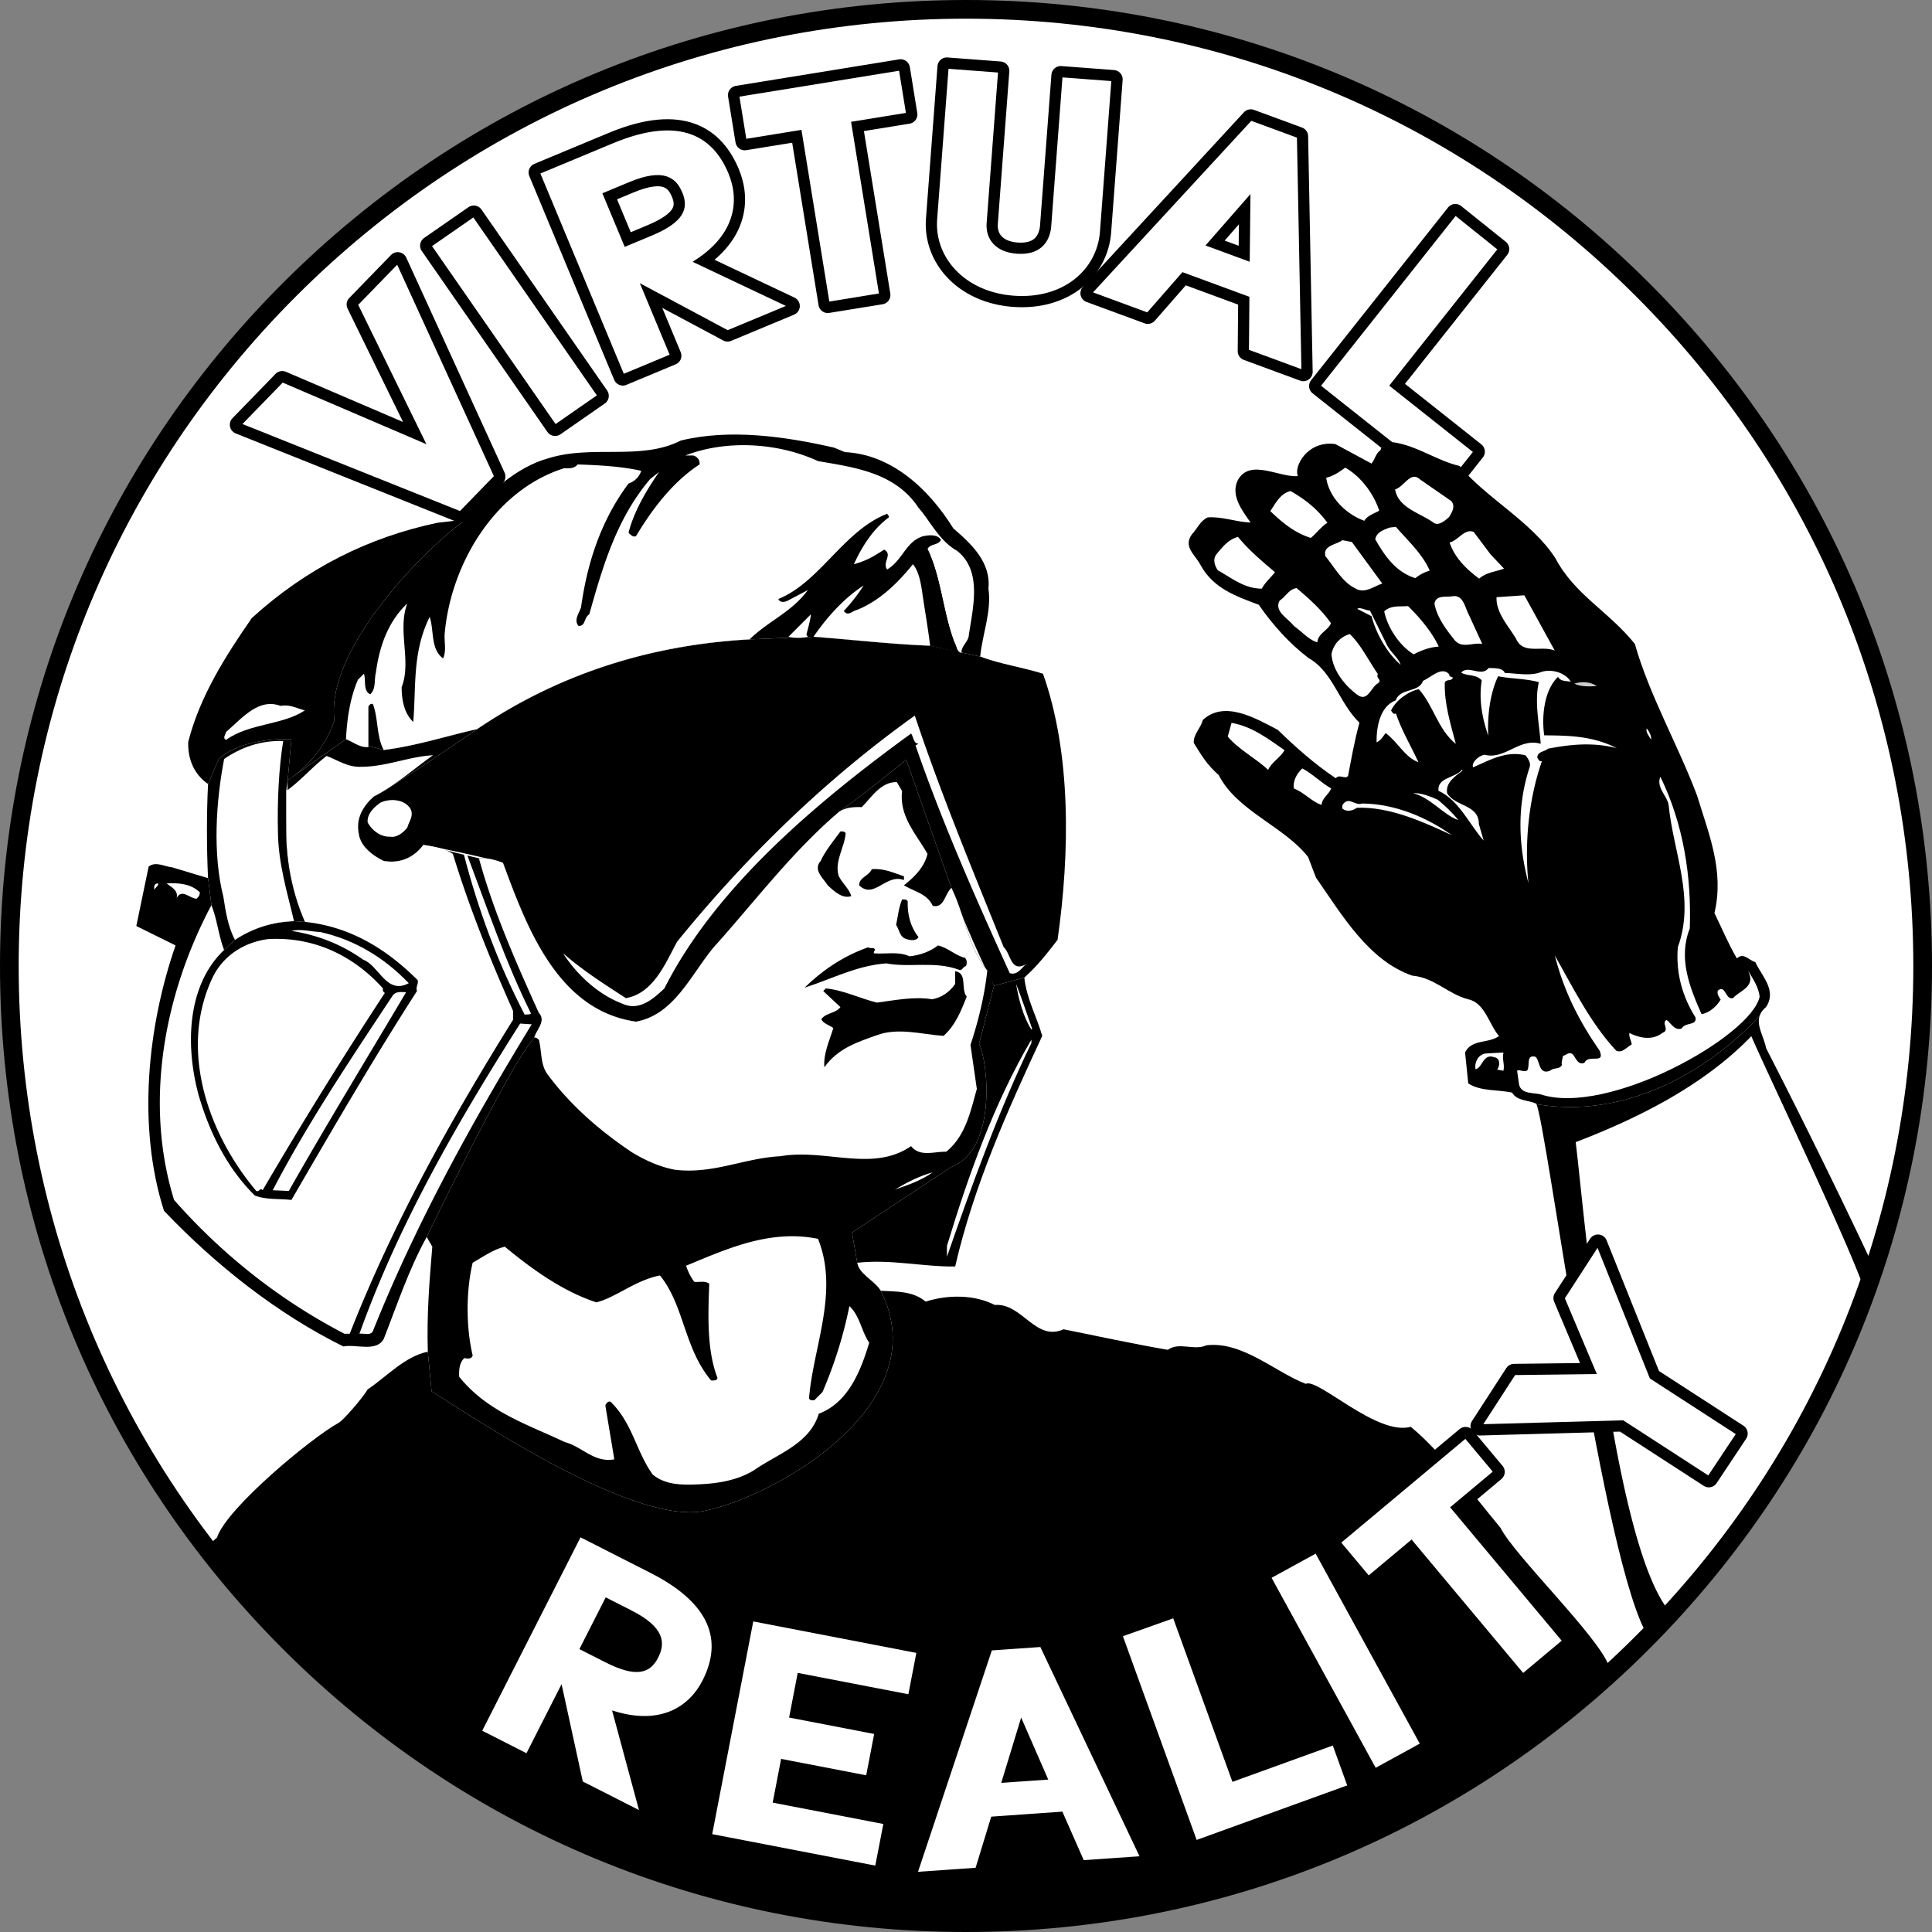 <svg xmlns="http://www.w3.org/2000/svg" width="516.945" height="516.945"><rect width="100%" height="100%" fill="#808080" stroke="none"/><path fill="#fff" d="M258.473 514.445c141.367 0 255.972-114.605 255.972-255.972C514.445 117.105 399.84 2.5 258.473 2.5 117.105 2.5 2.5 117.105 2.5 258.473c0 141.367 114.605 255.972 255.973 255.972"/><path fill="none" stroke="#fff" d="M258.473 514.445c141.367 0 255.972-114.605 255.972-255.972C514.445 117.105 399.84 2.5 258.473 2.5 117.105 2.5 2.5 117.105 2.5 258.473c0 141.367 114.605 255.972 255.973 255.972zm0 0"/><path fill="#fff" d="m132.742 127.504-9.543 9.82-59.207-23.68 11.531-11.867 37.536 16.09-17.813-36.394 11.18-11.508 26.316 57.539"/><path fill="none" stroke="#000" stroke-linejoin="round" stroke-width="5" d="m132.742 127.504-9.543 9.82-59.207-23.68 11.531-11.867 37.536 16.09-17.813-36.394 11.18-11.508zm0 0"/><path fill="#fff" d="m148.527 114.156-33.625-48.43 11.868-8.238 33.625 48.43-11.868 8.238"/><path fill="none" stroke="#000" stroke-linejoin="round" stroke-width="5" d="m148.527 114.156-33.625-48.43 11.868-8.238 33.625 48.43zm0 0"/><path fill="#fff" d="m194.68 88.895-22.477-12.02 7.621 18.3-13.18 5.493-22.707-54.512 19.848-8.27c18.922-7.882 27.613-1.218 31.586 8.321 3.098 7.445 1.934 16.664-9.023 23.777l25.16 11.903zm-26.176-39.688-6.672 2.777 5.59 13.418 6.668-2.78c8.531-3.552 9.668-6.938 8.02-10.895-1.52-3.641-4.38-6.364-13.606-2.52"/><path fill="none" stroke="#000" stroke-linejoin="round" stroke-width="5" d="m194.68 88.895-22.477-12.02 7.621 18.3-13.18 5.493-22.706-54.512 19.847-8.27c18.922-7.882 27.613-1.218 31.586 8.321 3.098 7.445 1.934 16.664-9.023 23.777l25.16 11.903zm-26.176-39.688-6.672 2.777 5.59 13.418 6.668-2.78c8.531-3.552 9.668-6.938 8.02-10.895-1.52-3.641-4.38-6.364-13.606-2.52zm0 0"/><path fill="#fff" d="m228.293 33.004 7.457 45.937-14.262 2.317-7.457-45.938-14.758 2.395-1.992-12.27 43.7-7.093 1.988 12.273-14.676 2.379"/><path fill="none" stroke="#000" stroke-linejoin="round" stroke-width="5" d="m228.293 33.004 7.457 45.937-14.262 2.317-7.457-45.938-14.758 2.395-1.992-12.27 43.7-7.093 1.988 12.273zm0 0"/><path fill="#fff" d="M271.164 79.617c-13.402-1.015-21.695-10.57-20.91-20.953l3.078-40.793 14.238 1.074-3.078 40.793c-.305 4.02 2.235 7.242 7.594 7.649 5.527.418 8.184-2.414 8.668-6.59l3.066-40.625 14.07 1.062-3.077 40.793c-.79 10.47-10.083 18.614-23.649 17.59"/><path fill="none" stroke="#000" stroke-linejoin="round" stroke-width="5" d="M271.164 79.617c-13.402-1.015-21.695-10.57-20.91-20.953l3.078-40.793 14.238 1.074-3.078 40.793c-.305 4.02 2.235 7.242 7.594 7.649 5.527.418 8.184-2.414 8.668-6.59l3.066-40.625 14.07 1.062-3.077 40.793c-.79 10.47-10.083 18.614-23.649 17.59zm0 0"/><path fill="#fff" stroke="#000" stroke-linejoin="round" stroke-width="5" d="m333.676 93.953.125-14.187-17.262-6.36-9.422 10.762-15.531-5.723 43.082-46.699 12.848 4.73L348.73 99.5zm.398-40.676-10.668 12.184 10.485 3.863zm0 0"/><path fill="#fff" d="m352.77 103.29 36.632-46.212 11.93 9.567-28.914 36.464 22.383 17.743-7.672 9.68-34.36-27.243"/><path fill="none" stroke="#000" stroke-linejoin="round" stroke-width="5" d="m352.77 103.29 36.632-46.212 11.93 9.567-28.914 36.464 22.383 17.743-7.672 9.68zm0 0"/><path fill="#fff" d="m132.742 127.504-9.543 9.82-59.207-23.68 11.531-11.867 37.536 16.09-17.813-36.394 11.18-11.508 26.316 57.539"/><path fill="none" stroke="#000" d="m132.742 127.504-9.543 9.82-59.207-23.68 11.531-11.867 37.536 16.09-17.813-36.394 11.18-11.508zm0 0"/><path fill="#fff" d="m148.527 114.156-33.625-48.43 11.868-8.238 33.625 48.43-11.868 8.238"/><path fill="none" stroke="#000" d="m148.527 114.156-33.625-48.43 11.868-8.238 33.625 48.43zm0 0"/><path fill="#fff" d="m194.68 88.895-22.477-12.02 7.621 18.3-13.18 5.493-22.707-54.512 19.848-8.27c18.922-7.882 27.613-1.218 31.586 8.321 3.098 7.445 1.934 16.664-9.023 23.777l25.16 11.903zm-26.176-39.688-6.672 2.777 5.59 13.418 6.668-2.78c8.531-3.552 9.668-6.938 8.02-10.895-1.52-3.641-4.38-6.364-13.606-2.52"/><path fill="none" stroke="#000" d="m194.68 88.895-22.477-12.02 7.621 18.3-13.18 5.493-22.706-54.512 19.847-8.27c18.922-7.882 27.613-1.218 31.586 8.321 3.098 7.445 1.934 16.664-9.023 23.777l25.16 11.903zm-26.176-39.688-6.672 2.777 5.59 13.418 6.668-2.78c8.531-3.552 9.668-6.938 8.02-10.895-1.52-3.641-4.38-6.364-13.606-2.52zm0 0"/><path fill="#fff" d="m228.293 33.004 7.457 45.937-14.262 2.317-7.457-45.938-14.758 2.395-1.992-12.27 43.7-7.093 1.988 12.273-14.676 2.379"/><path fill="none" stroke="#000" d="m228.293 33.004 7.457 45.937-14.262 2.317-7.457-45.938-14.758 2.395-1.992-12.27 43.7-7.093 1.988 12.273zm0 0"/><path fill="#fff" d="M271.164 79.617c-13.402-1.015-21.695-10.57-20.91-20.953l3.078-40.793 14.238 1.074-3.078 40.793c-.305 4.02 2.235 7.242 7.594 7.649 5.527.418 8.184-2.414 8.668-6.59l3.066-40.625 14.07 1.062-3.077 40.793c-.79 10.47-10.083 18.614-23.649 17.59"/><path fill="none" stroke="#000" d="M271.164 79.617c-13.402-1.015-21.695-10.57-20.91-20.953l3.078-40.793 14.238 1.074-3.078 40.793c-.305 4.02 2.235 7.242 7.594 7.649 5.527.418 8.184-2.414 8.668-6.59l3.066-40.625 14.07 1.062-3.077 40.793c-.79 10.47-10.083 18.614-23.649 17.59zm0 0"/><path fill="#fff" stroke="#000" d="m333.676 93.953.125-14.187-17.262-6.36-9.422 10.762-15.531-5.723 43.082-46.699 12.848 4.73L348.73 99.5zm.398-40.676-10.668 12.184 10.485 3.863zm0 0"/><path fill="#fff" d="m352.77 103.29 36.632-46.212 11.93 9.567-28.914 36.464 22.383 17.743-7.672 9.68-34.36-27.243"/><path fill="none" stroke="#000" d="m352.77 103.29 36.632-46.212 11.93 9.567-28.914 36.464 22.383 17.743-7.672 9.68zm0 0"/><path d="M411.14 295.441c31.665 5.332 55.665-19 59.665-23.668l-.047.266c-.719 2.668 1.281 5.574 1.804 8.422 4.899 9.562 16.598 32.61 29.063 59.176l.055-.5c-12.598 38.093-33.63 71.644-60.543 98.93-12.137-18.458-27.418-138.055-30.082-142.743l.086.117"/><path d="M411.14 295.441c31.665 5.332 55.665-19 59.665-23.668l-.047.266c.238-.89.781-1.754 1.781-2.578 3.004-4.516-1.242-8.387-2.879-12.059-1.57-.304-3.137-2.742-4.91-.945-2.305-3.906-4.043-8.11-6.016-12.152 2.68-11.297-1.53-21.168-4.652-31.442-5.125-13.61-12.695-26.675-16.645-40.566-7.07-8.793-16.023-13.059-21.257-22.922-6.27-9.758-18.676-16.215-25.606-24.672-6.324-1.523-11.375-5.445-17.816-6.375-1.153.692-3.035.434-3.356 2.102-1.289.875-1.492 2.465-2.425 3.61l-9.688-5.224c-7.473-1.027-11.21 6.063-9.996 8.567-5.078.453-12.824-4.805-16.094 1.086-2.008 4.094 1.18 8.168 3.422 11.347-3.945-.144-7.426-1.628-11.445-1.382-1.992.84-2.82 3.023-4.223 4.484-2.484 3.39.79 5.445 2.281 8.277 3.383 6.25 9.496 8.344 15.575 10.63 3.746 5.402 8.277 10.448 13.347 14.273 6.438 3.578 8.172 12.058 13.586 17.273-1.375 5.031-2.125 9.469-3.05 14.281-.895.95-2.32-.648-3.27.594-5.778-3.86-10.813-8.39-15.535-12.96-5.926-3.075-14.239-8.032-20.063-2.634-.531 2.239-2.562 3.782-2.406 6.157 2.422 3.824 3.32 5.523 6.695 8.617 4.88 9.59 17.621 13.77 23.899 21.902l2.101 5.492c7.02 10.106 14.074 22.153 25.715 26.223 6.004.543 9.547 4.887 14.973 6.336 4.515.871 5.62 6.785 8.293 9.844-2.946 2.078-7.274.738-9.086 4.363l.847 8.309c3.348 2.171 7.836 1.605 11.747 2.46 1.293 2.286 4.308 1.946 6.453 2.97l.086.116M92.574 197.773c2 .801 10.098 2.899 10.098 2.899 8.7-1.098 16.601-3.7 25-5.598 21.601-14.601 45.902-22.5 72.902-24l17.098-.699c10.7.797 20.7 2 31.2 2.398l13.401 2.899c.598-6.098 3.098-12.098 2.2-18.2.699-7-4.5-11.898-9.399-16.097-6.5-10.5-16.5-19.8-29-20.402l-2.902-1.2c-13.098-3-27.899-5.101-41-1.898-10.8 5.5-23.7 1-35.598 4.797-8.101 2.203-16.203 9.3-21.8 16.3-8.801 5.801-37.801 33.801-35.301 53.801 0 0-2.602 9.5-12.5 16l15.601-11"/><path d="M92.574 197.773c2 .801 10.098 2.899 10.098 2.899 8.7-1.098 16.601-3.7 25-5.598 0 0-22 15.2-27.598 18-3 2.598-4.902 6-4.101 9.899.398 3.5 3.8 6 6.699 7.402 4.2.7 7.902-.703 10.601-4.3l14.899 3.597c3.902 14.3 9.902 27.8 16 41.3 2.101 2.301-.7 4.5-1.2 6.7-6.5 6.902-28.8 53.3-28.8 53.3-4.8 8.7-7.899 18.102-11.5 27.301-2 3.602-7.5 1.301-10.8 2-17.4-8.601-33.9-21.5-48-36.3-7.2-22.598-4.4-49.399 3.1-71l-10.5-5.2 3.301-15.898c1.899-1.5 4.2 0 6.301.2 3.2 1 6.399 1.898 9.598 2.898l.902 7.199c1.5 3.601 1.899 8.101 3.399 12l2.898-2.7c4.703-3.097 9.902-4.8 15.8-5l2.903.2c-3.101-7.098-4.8-14.899-5-23.2l.399-14.699 15.601-11"/><path d="M274.074 261.574c3.5-3.101 6.2-6.601 8.899-10.101 3.3-23.2 3.699-49.801-3.899-71.2-5.3-1.699-11.601-2.601-16.8-4.601l-13.403-2.899c-10.5-.398-20.5-1.601-31.2-2.398l-17.097.7c-27 1.5-51.3 9.398-72.902 24 0 0-22 15.198-27.598 18-3 2.597-4.902 6-4.101 9.898.398 3.5 3.8 6 6.699 7.402 4.2.7 7.902-.703 10.601-4.3 2.7.398 19.399 4 21.301 4.8 6.2 16.7 14.399 39.5 35.598 42.5 10.2-1.8 14.8-12.703 20.8-19.902 11-12.2 20.9-25.5 33.602-36.301 6.598-4.598 17.899-13.899 17.899-13.899l12.101 34.301c5.121 13.996 11.399 26.2 11.399 26.2l8.101-2.2"/><path fill="#fff" d="M218.871 123.375c9.902 1.7 20.703 3.098 26.902 12.5 3.098 3.5 5.5 8.797 10.301 11.5 7 5.5 4.098 15.7 3.098 23-.399 1.598-2 2.598-1.899 4.297-1.402-.2-1.3-1.899-1.902-2.797-3.098-8.102-3.5-17.3-7.2-25 .903-1.5 2.802-.902 3.602-2.402-.902-1.598-3.3-1.301-4.8-1-4.7 1.5-5.399 6.402-9.602 8.902-1.398-1.902 1.602-4-.797-5.3-2.703 1.698-4.5 2.898-8.101 3.898 2.101-4.598 5-9.301 9.3-12.5.2-.399-.199-.7-.402-1-11.598 4.5-18 18.3-29.098 22.8.399 1.102 1.801.801 2.399.5l5.5-2.898c-4.3 5.898-10.598 8.297-15.598 13.2-27 1.5-51.3 9.398-72.902 24-8.399 1.898-16.3 4.5-25 5.597-2-3.7-1.399-8.399-2.899-12.297-.601-.203-1 .297-1.199.7v10.8c-2.101.297-4-1.3-6-2.102.297-5.601 1.098-11 3.2-15.898l1.597-1.602c.602 1.602-.297 4.602 1.703 5.5 1.598-1.5 1-3.898 1.5-5.8.899-6.7 3.098-13.5 8.399-18.5-2.7 7.199 1.199 15.5-1.5 22.402 0 3.5.699 7 3.101 9.297.797-9.297-.3-18.7 4.399-28.098 1.199 3.5.199 8.7 3.601 11.098.899-2.2.297-4 .399-6.5 1.601-18.5 13.199-38.5 32-44.399 1.3.102 2.699.102 3.601-1 5.797.2 11.598.5 17 1.7a5.246 5.246 0 0 1-3.402 3.402c-7.3 9.797-11 21-12.7 33.098-.5 1.601-2 3.402-.699 5 2 .101 1.399-2.2 2.899-3.098 3.601-12.8 7.3-25.602 16.3-36.203l2.4-1.899c-3 4.301-6.7 10.301-8.2 16.301.601.5 1.101 1.2 2 .899 4.3-7.2 9.8-14.5 17-19.2.2-1.101-.7-2.199-1.7-2.398h-2.1c11.1-4.3 24.901-3.402 35.5 1.5m25.901 68.098c7 21 15.5 41.402 23.801 62 1.899 1.601 1.797 6.902 6 4.5-1.203.902-2.3 3.101-4.402 2.402-9.098-20-18-40.102-25.2-60.902l.801-.5c-1.402 0-1.3-1.801-2-2.7-24.601 17.899-52.199 40.801-66 68.2-2.8 2.601-6.601 6.199-11.199 4.101-6.402-2.402-12.203-7.699-15.902-13.5 5.402 4.7 11.101 8.301 16.8 12 7.4-1.3 10.602-9.402 13.7-15.101 18.601-22.899 39.8-43.5 63.601-60.5m-128.902 10.601c-5.098 3.598-10.2 8.2-15.797 11-3 2.598-4.902 6-4.101 9.899.398 3.5 3.8 6 6.699 7.402 4.2.7 7.902-.703 10.601-4.3 2.7.398 5.7.898 7.899 2.398 4.402 14.402 10 28.3 16.101 42v2.402c-16.902 27.098-32.199 54.7-43.699 84h-1.402c-16.598-8.602-32.2-20.602-45.598-35.8-8-25.903-2.8-54.802 10-78.903 1.5 3.601 1.899 8.101 3.399 12-10.301 9.8-10.301 26.5-6.7 39.3 2.899 9.7 7.5 19.102 14.899 26.403 3 1.2 6.5.797 9.8 1.2 10.801-18.602 22-37.903 33.602-55.903-.402-1.2.399-1.598.2-2.899-8.602-8.601-18.403-14.398-30.2-15.601-3.101-7.098-4.8-14.899-5-23.2v-11.8c4-2.899 6.7-6.2 10.797-9.399 3 1.102 5.602 3 9.102 2.899 6.898 0 12.699-2.7 19.398-3.098"/><path fill="#fff" d="M109.871 216.473c.902 1.902-.5 3.402-.898 5-1.102 1.3-2.7 2.699-4.602 2.402-2.5.098-4.797-1.602-6-3.8-.2-2.302 1.602-4 3.402-5.302 2.5-1.199 6.5-1 8.098 1.7m15.102 12.199c5.398 14.3 10.3 28.8 17.101 42.5-.402.402-1.203.203-1.703.3-7.098-13.699-12.398-27.898-16.297-43l.899.2m-71.5 10.101c0 .7-.301 1.2-.899 1.7-1.902-.098-3.902-2.801-5.3-.2.5-2.101-1.602-3-2.7-3.898 3.098-.203 6.598.098 8.899 2.398m-12.2-.699c-.101-.8 0-1.699.899-1.699.601.297-.598 1.098-.899 1.7m68.098 24.999c-6 3.2-7.898-4.699-12.2-6.3-5.8-4.102-12.198-6.602-19.198-7.7 2.601-.601 5.101.2 7.699.301 9 2 17 6.7 23.7 13.7"/><path fill="#fff" d="M102.473 264.473c-.102.5 0 .902.5 1.199a1213.45 1213.45 0 0 0-32.7 52.8c-.601-.8-.902.5-1.699.2-12.902-15.297-20.8-37.797-11.703-57.098 2.902-6 8.602-9.5 14.902-10.3 12.301-.7 22.899 4.5 30.7 13.199m6.199 1c-10.5 17.699-21.3 35.402-31.399 53.199l-4.3-.2c9.3-17.898 20.8-35 32.101-52.097.899-1.203 2.297-.902 3.598-.902m33.601 8.601c-16.199 26.5-31.101 53.598-42.5 82.098-.699 1.3-2.402.5-3.601.703 10.5-29.3 26.101-56.402 43-83l3.101.2"/><path d="M235.672 345.375c-1.598-2.703-5.8-4.402-6.3-7.5l-1.4-8.102 26.5-17.5c12.27-4.453 10-28 7.5-33l4-15.5-1.8-4.101c-5.3-6.5-6-14.899-9.598-22.098l-12.101-34.3s-11.301 9.3-17.899 13.898c-12.703 10.8-22.601 24.101-33.601 36.3-6 7.2-10.602 18.102-20.801 19.903-21.2-3-29.399-25.8-35.598-42.5-1.902-.8-4.3-1.402-6.402-1.203 3.902 14.3 9.902 27.8 16 41.3 2.101 2.301-.7 4.5-1.2 6.7-6.5 6.902-28.8 53.3-28.8 53.3l1.5 2.602c-.8 9.5-1.5 18.399-1.2 28.098l1 10.601c9 5.5 53.5 36 73 32s62.4-28.8 47.2-58.898m13.199-172.602c-10.5-.398-20.5-1.601-31.2-2.398 3.5-5.102 8.102-10.3 13.403-13.703-1.5 2.402-3.5 4.902-5.3 6.8 1.097 1.602 2.398-.097 3.597-.3 5.902-2.399 10.703-7 14.902-12.2l3.899-4.097c3.7 7.7 4.101 16.898 7.2 25 .6.898.5 2.598 1.901 2.797l-8.402-1.899"/><path fill="#fff" d="m215.773 169.875.399.5c-1.598.398-3.598.398-5.2 0l6-6c-.1 1.5-.8 3.7-1.199 5.5m25.598 41.797c-.797 6.8 3.8 11.5 6.8 16.8-.8 3.5-3.5 6.2-6.3 8.403 2.703 1.7 6.203 2.2 7.703 5.5 3.098.7 3.2-3.203 5-4.8 3.598 7.198 4.297 15.597 9.598 22.097-.7 6.601-2.399 13.601-4.5 19.902l1.7 11.801c-1.7 6-3 12.598-8.2 16.797-3.2-.098-7 1.5-9.399-1.5-10.3 7.101-22.8.601-35 2.703-9.699.5-18.101 4.898-28.3 3.598-4.102-.801-7.801-2.5-11.301-4.598-8.399-5.602-16.598-12.602-22.8-21.102-1.798-2.601-1.4-6.101-2.2-9.101-.399-.2-.598-.7-1.2-.5.5-2.2 3.301-4.399 1.2-6.7-6.098-13.5-12.098-27-16-41.3 2.101-.2 4.5.402 6.402 1.203 6.2 16.7 14.399 39.5 35.598 42.5 10.2-1.8 14.8-12.703 20.8-19.902 11-12.2 20.9-25.5 33.602-36.301 1.7-1.098 3.797-1.297 6-1.2 2.598-2.597 5.098-6.8 9.399-6.699l1.398 2.399m-22.5 119.801c5.703 14.199-1.297 28.902-2.398 42.699.3.601.898.5 1.398.5l2.203-2.2a115.886 115.886 0 0 0 7.2-23c2.8 2.602 3.199 6.7 5.3 9.801-2.203 7.301-5.5 16-13.5 19-2.402 8.102-11.203 10.801-17.3 15.102-4.403 2.7-9.602 3.598-15.102 3.797-4.399.203-8.7.101-12-2.598-4.5-6.199-5.399-13.8-11.3-19.5-.7-.3-1.2.5-1.4 1l2.4 14.399c-5.4 1-8.599-3.399-13.2-4.598-9.899-4.703-20.8-8.102-28.3-17.5-.099-1.602 0-3.8 1.401-5 .899.2 1.899.297 2.2-.703-1.801-7.5-1.801-17.297 0-24.797 2.8-1.602 5.398-3.5 8.601-4.3 7.598 6.3 15.7 12 24.5 14.898 5.2-1.301 10.399-5.899 17-7.2 6.5 7.899 6.399 19.399 13.7 28.102.699 0 1.597.098 1.699-.703-2.899-7.5-2.5-17-2.2-25.2-1.3-.898-2.699-.3-4-.5-1-1.3-1.699-2.8-2.199-4.3 10.899-4.5 22.399-9.797 35.297-7.2m27.801-173.597c.7 5 1.601 9.898 2.2 14.898-10.5-.398-20.5-1.601-31.2-2.398 3.5-5.102 8.101-10.3 13.402-13.703-1.5 2.402-3.5 4.902-5.3 6.8 1.097 1.602 2.398-.097 3.597-.3 5.902-2.399 10.703-7 14.902-12.2 1.5 1.801 2 4.5 2.399 6.903"/><path d="M226.273 222.973c-.3 3.8-3 7.402-1.902 11.3.8 1.899 2.8 3.399 3.402 5.5-2.3.801-4.5-1.199-6.3-2.898-1.2-1.902-4-4.102-1.899-6.5 1.297-2.8 3.399-5.3 5.297-7.902.5 0 1.102-.098 1.402.5m15.598 11.5v1c-4.898-1.801-8 5.3-12 1.402 0-2.102 2.602-2.5 3.402-4.3 3.2-.302 5.899 1 8.598 1.898m1 6.699c-.098 3.703.8 6.902 2.902 9.601-.699 1.102-2.3.801-3.199.5-1.902-.5-1.902-2.5-2.8-3.8.5-2.301.699-4.7 1.597-6.801.602 0 1.203-.098 1.5.5m15.301 15.101c.601.5.601 1.602.3 2.2-.898.199-1 1.402-1.898 1-6.5-2.399-13-.5-19.5-1.7-7.902.602-14.601 4.2-21.8 6.5 4.3-4.199 9.898-8.3 17-10.8.8.5 1.5-.2 1.898.699-.3.203-.3.601-.399.902 3.098.301 6.5-.601 9.598.801 2.8-.3 5.402-1.203 7.602-2.902 2.699.601 4.601 2.699 7.199 3.3m.5 10.399c-1.5 3.703-2.899 7.5-6.2 10.5-5.8-.399-12.1-2.297-17.8-.2-5.098 1.801-10.5 3.5-14.098 8.602-.3-3.601 1.297-6.902 2.399-10.5-1.102-.8-2.899-1.3-3.2-2.402 1.399-1.797 3.7-1.399 5.098-3.2l-4.598-4.3.7-.7c4.898.5 9.101 2.7 13.699 3.801 4.5-.601 9.902-1.699 14.7-.898 2.5-.402 4.702-1.902 6.202-4.102v-3.398c3.399.5 1.399 4.797 3.098 6.797"/><path fill="#fff" d="M249.574 313.672c-3.101 2.203-6.601 3.402-10.101 4.601 3.199-1.898 6.5-3.601 10.101-4.601"/><path d="m265.973 263.773-4 15.5c2.5 5 4.77 28.547-7.5 33l-26.5 17.5 1.398 8.102c9.102-1 17.402 1.098 26.203 1 5-21.703 14-41.703 23.297-61.703-1.5-5.2-4.2-10-4.797-15.598l-8.101 2.2"/><path fill="#fff" d="m276.172 275.273-.2.2c-2.199-3.399-3.398-8.098-4.1-12.2 1.5 3.801 2.901 8 4.3 12m-.199 3.801c-8.602 17.7-16.102 38.5-22.602 57.2v-2.899c5.703-18.8 12.602-38.203 22.602-55.203v.902"/><path d="M58.531 203.074c6.5-6 19.442-5.3 19.442-5.3l-1 11c9.898-6.5 12.5-16 12.5-16-2.5-20 26.5-48 35.3-53.801l-7.699.902c-18.5 3.898-35.101 12.2-49.703 25.5-7.2 10.398-13.898 21-17 33.098-.2 4.601 1.602 8.8 5.3 11.3l2.86-6.699"/><path fill="#fff" d="M81.574 190.074c-6 4-14.8 3.399-21.101 7.899-1-.5-.102-1.399 0-2.098 4.3-3.703 8.699-9.203 14.601-7 2.5-.5 4.399.7 6.5 1.2"/><path d="m76.973 208.773 1-11s-12.942-.699-19.442 5.301l-2.86 6.7c-.398 7.699-.398 17.199 0 25.199l.903 7.199c1.5 3.601 1.899 8.101 3.399 12l2.898-2.7c4.703-3.097 9.902-4.8 15.8-5l2.903.2c-3.101-7.098-4.8-14.899-5-23.2v-11.8l.399-2.899"/><path fill="#fff" d="M75.773 198.273c-1.199 7.5-1.601 16.301-1.402 24.399.102 8.5 2.5 16.101 4.3 23.8-5.898.2-11.097 1.903-15.8 5-1.797-3.3-2.5-7.5-3.098-11.5-2.902-11.398-2-25.5.2-36.898 4.5-3.101 9.8-5 15.8-4.8"/><path d="M431.11 447.469c-45.52 41.601-106.114 66.976-172.637 66.976-82.864 0-156.532-39.375-203.313-100.433l2.914-2.637c2.598-7.902 25.399-26.8 32.598-30.703 1.2-.7 6.2-6.399 7.7-8.899 5.3-3.601 9.901-8.8 16.1-10.101l1 10.601c9 5.5 53.5 36 73 32s62.4-28.8 47.2-58.898c4.3.2 8.7.098 12 2.898 5.902-1.898 13.101-1.898 18.5.899 7.3-.598 10.902 9.902 18.402 6.5 8.899 1.8 18.598 3.902 27.899 5.5 3-2.2 7 .3 10.3-1.2 9.598-1.199 18.5 7.2 26.598 10.301 3.203-1.699 19 14 28.102 11.5 8.3 6.801 17.398 19.102 24 27 3.699 7.399 26.398 29.301 29 37l.636 1.696"/><path fill="#fff" d="M447.27 431.629c22.57-24.527 40.554-53.68 52.28-86.328l-.46.36c-4.844-14.009-25.98-57.966-30.492-68.407-12.727 13.238-30.508 22.043-46.993 28.348 2.278 18.359 9.727 107.867 25.305 125.84l.36.187m-58.997-297.594c1.266 1.363.239 3-.515 4.277-1.11 1.012-2.692 2.336-3.988 1.68-3.649-2.738-9.622-3.988-10.485-9.039 2.485-.746 4.121-5.016 6.63-2.7l8.358 5.782m-19.238 2.617c-1.367.758-3.207 1.32-3.98 2.7-4.762-1.73-9.422-6.09-10.207-11.536 1.8-.367 3.437-1.476 5.097-2.683 4.137 2.32 7.621 6.96 9.09 11.52m-13.859 3.242c-1.485.835-3 2.886-4.442 4.035-4.324-1.34-7.66-4.118-10.84-7.172 1.415-2.07 2.63-4.688 5.407-5.375 3.765 2.148 7.136 4.73 9.875 8.512m43.601 8.375 3.637 3.859c-1.996.836-4.66.933-6.629 2.695-3.215-2.347-6.57-5.539-7.918-9.668 2.348-.566 3.992-3.812 6.45-2.832l4.46 5.946m-16.227 4.418a10.713 10.713 0 0 0-3.847 2.011c-5.09-1.586-8.066-5.722-10.726-10.41.355-1.867 2.214-2.527 3.855-3.129l1.668-.187c3.164 3.664 7.156 7.28 9.05 11.715m-12.679 3.472c-2.156.606-4.726 2.86-7.27 1.25-3.44-1.68-5.453-5.527-7.93-8.547-.862-2.918 2.942-3.101 4.5-4.328l2.556.488 8.144 11.137m-28.738-3.074c-1.106 1.516-2.664 2.746-3.496 4.418-4.688.016-8.102-2.879-11.785-4.91-.872-1.29-1.375-2.914-.403-4.254 1.711-2.012 3.086-3.887 5.79-4.692 2.968 3.625 6.48 6.54 9.894 9.438m74.883 21c-3.485-1.484-8.485 1.223-10.38-3.215-2.085-3.457-5.386-6.941-5.202-11.082l7.43-.508c2.722 4.903 5.429 9.903 8.152 14.805m-23-9.609 3.59 7.816c-2.868-.45-5.696 1.555-7.758-1.492-2.22-2.766-4.457-5.946-5.032-9.317.454-2.355 3.067-1.648 4.75-1.937 3.055-.531 3.457 3.21 4.45 4.93m-8.056 8.531c-2.37.156-4.562.957-6.71 2.074-3.824-2.367-6.977-7.148-7.871-11.492 1.75-1.7 4.207-1.23 6.379-1.422 3.086 3.035 6.41 6.934 8.203 10.84m-28.836-6.25c-.79 1.984-3.473 2.691-3.629 5.105-2.32-.648-4.219-2.949-6.289-4.363-1.45-2.008-5.465-3.902-3.781-6.836 1.62-1.012 2.41-3 4.508-3.309 3.238 2.758 6.554 5.637 9.191 9.403m14.828 5.496c.918 2.11 3.246 3.777 3.809 5.617-3.75-3.266-6.535-8.383-7.785-13l-3.801-1.953c.719-.574 2.16.414 3.375.445l4.402 8.89m49.363 10.197c-.453-.294-2.863.058-3.406-1.368-3.851 3.637-4.426 10.86-3.723 15.676 6.61.05 12.907.137 19.403 3.422-6.504-1.657-12.54-.98-18.356.14-.972.832-2.898.77-2.902 2.395.316.469.496 1.117 1.242.953-3.61 10.305-4.676 22.215-3.617 32.602-2.586-9.864-3.215-20.372.39-31.184.208-1.082-.425-2.016-1.16-2.973-5.148-1.293-9.5 1.23-14.054 3.207-.461-1.312 1.504-3.074 3.09-3.379 5.425 1.45 9.34-4.62 15.02-2.918-.333-5.156-1.731-11.128-.497-16.492-3.578-.992-6.969-.828-10.898-1.582-2.22 4.664-2.88 10.75-2.645 15.887-1.625-4.793-2.543-9.55-1.738-14.793-1.602-1.734-3.774-1.031-5.508-2.078 2.043-2.152 5.344 1.332 7.363-1.23 1.414.066 3.785-.09 4.328 1.335 3.04.075 6.457.836 9.391-.129 2.66-1.117 6.746-.128 8.277 2.508m-51.632-2.078c-.641 1.2 1.242 1.461.035 2.45-1.934 1.054-2.707 5.081-5.485 3.12-3.394-2.484-6.68-6.578-6.968-10.91.488-2.554 2.316-4.644 4.902-5.37 2.922 2.8 4.816 6.73 7.516 10.71"/><path fill="#ccc" d="M427.227 183.57c-1.957.133-4.215.211-5.985-.64 1.64-.598 4.29-.602 5.985.64"/><path fill="#fff" d="M388.77 181.277c-.422 1.141-1.586.305-2.188 1.309-.172 5.672 1.54 11.09 2.953 16.453-4.855-3.887-6.043-10.426-9.918-14.633-2.976.649-6.195 3.086-7.41 5.703.238.352.676 1.25 1.281.754 1.485 4.461 4.028 8.719 6.043 13.074-3.539-1.187-5.652-5.562-8.789-7.796-.68.89-1.18 1.914-2.414 2.492-.047-3.98.832-9.617 5.113-11.238 1.27-3.422 6.184-1.97 7.317-5.215 2.226-.996 4.93-3.942 6.969-1.817-.016.606.554.817 1.043.914m53.02 16.598c-.634-.938-1.528-2.125-1.161-2.973.574.723 1.27 1.875 1.16 2.973m10.348 50.559c-3.153 7.949-.055 15.671 3.136 22.902 1.98-.23 4.18-2.149 5.13-3.902-.477-.704-1.051-1.422-.766-2.387 2.164-1.723 1.945 2.613 4.097 2.008 1.34-1.676 5.313-2.746 4.504-5.957l-.46-1.309c1.23 2.07 2.816 4.41 3.05 6.899-2.23 10.566-40.726 32.16-58.77 26.082-2.359-.454-5.492-.04-5.695-3.235l-.433-3.035c.8-.457 2.023.594 2.78-.18.696-1.496-.42-4.152 2.114-3.566 1.262.855.762 5.035 3.969 3.719.992-.93 2.488-.235 3.144-1.535-.261-.762.223-1.688.258-2.395.864-.242 1.54-1.129 2.547-.531.926.996 1.434 3.129 3.215 2.351 1.078-2.441 5.594.563 4.074-3.191-5.414-7.86-9.515-15.676-12.004-25.52 4.793 8.457 9.473 18.008 16.395 25.45 1.672.828 2.953-1.063 4.183-1.641-.105-1.04-.835-1.996-.628-3.074 1.574.812 5.628 2.508 8.863-.028 2.074-.722-.414-2.625 1.07-3.46 1.262.851 2.082 2.945 4.04 2.304 1.066-1.832 4.093-.64 3.722-2.953-3.594-5.68-5.309-12.117-4.73-18.828 4.726-12.941-1.235-25.39-2.47-38.05-.429-2.524-3.386-4.622-2.214-7.552 6.137 12.582 8.36 26.45 7.879 40.614m-108.442-47.711c-1.105 2.027-3.468 3.203-4.375 5.27-3.457-3.212-7.824-5.376-10.812-8.903l1.012-3.672c5.613.977 9.855 4.336 14.175 7.305m47.618 5.48c-1.91 1.465-4.583 3.192-4.11 6.031 2.242 3.692 8.492 2.957 8.496 8.25l1.29 4.426c-3.54-3.84-6.575-10.836-12.106-13.324-.32-3.625 4.406-3.328 6.273-5.617l.156.234m-35.124 4.757c-.618 1.614-2.415 2.493-2.575 4.395-2.418-.667-4.656-3.34-7.41-4.378-.348-1.899.774-4.024 2.254-5.368 2.777 1.45 4.973 3.805 7.73 5.352m34.013 8.469c-4.012-1.383-7.223-5.868-12.06-7.203 2.06-.114 4.618.886 6.587 1.773 1.933 1.594 3.828 3.383 5.472 5.43m-1.695 4.054c-6.828-3.148-16.434-7.742-25.473-7.34-1.074.813-2.66 1.122-3.722.305-.356-.273-.067-.726-.106-1.039 1.606-2.543 3.297.328 5.27-.414 8.847.07 17.308 3.73 24.03 8.488m13.782 58.141c-.441 1.75.395 3.234-.023 4.883l-1.672-.32c.797-.97.902-3.086-.79-3.31-3.046-1.093-3.093 2.868-4.995 3.216-.348-1.899.738-3.828 2.539-4.196 1.644-.093 3.195-.203 4.941-.273M155.5 477.012l-5.43-24.903-8.984 17.672-12.727-6.472 26.754-52.633 19.168 9.742c18.27 9.285 18.836 20.219 14.157 29.43-3.653 7.187-11.426 12.28-23.95 8.554l7.262 26.871zm13.227-45.664-6.442-3.274-6.582 12.957 6.438 3.27c8.238 4.187 11.55 2.86 13.492-.961 1.789-3.52 2.004-7.461-6.906-11.992"/><path fill="none" stroke="#000" stroke-linejoin="round" stroke-width="5" d="m155.5 477.012-5.43-24.903-8.984 17.672-12.727-6.472 26.754-52.633 19.168 9.742c18.27 9.285 18.836 20.219 14.156 29.43-3.652 7.187-11.425 12.28-23.949 8.554l7.262 26.871zm13.227-45.664-6.442-3.274-6.582 12.957 6.438 3.27c8.238 4.187 11.55 2.86 13.492-.961 1.789-3.52 2.004-7.461-6.906-11.992zm0 0"/><path fill="#fff" d="m189.98 491.156 11.176-57.898 44.617 8.613-2.324 12.043-29.61-5.715-2.112 10.969 22.761 4.39-2.324 12.044-22.766-4.395-2.066 10.723 29.606 5.715-2.34 12.12-44.618-8.609"/><path fill="none" stroke="#000" stroke-linejoin="round" stroke-width="5" d="m189.98 491.156 11.176-57.898 44.617 8.613-2.324 12.043-29.61-5.715-2.112 10.969 22.761 4.39-2.324 12.044-22.766-4.395-2.066 10.723 29.606 5.715-2.34 12.12zm0 0"/><path fill="#fff" stroke="#000" stroke-linejoin="round" stroke-width="5" d="m289.66 498.25-5.715-12.984-18.347 1.289-4.176 13.68-16.504 1.16 20.098-60.266 13.656-.961 26.988 56.957zm-16.344-37.246-4.722 15.488 11.144-.781zm0 0"/><path fill="#fff" d="m319.887 492.95-20.07-55.446 14.402-5.125 15.84 43.754 26.855-9.719 4.203 11.606-41.23 14.93"/><path fill="none" stroke="#000" stroke-linejoin="round" stroke-width="5" d="m319.887 492.95-20.07-55.446 14.402-5.125 15.84 43.754 26.855-9.719 4.203 11.606zm0 0"/><path fill="#fff" d="m367.895 473.684-28.336-51.707 12.668-6.942 28.336 51.707-12.668 6.942"/><path fill="none" stroke="#000" stroke-linejoin="round" stroke-width="5" d="m367.895 473.684-28.336-51.707 12.668-6.942 28.336 51.707zm0 0"/><path fill="#fff" d="m388.715 403.371 29.851 35.695-11.082 9.266-29.851-35.695-11.469 9.59-7.973-9.536 33.954-28.394 7.976 9.535-11.406 9.54"/><path fill="none" stroke="#000" stroke-linejoin="round" stroke-width="5" d="m388.715 403.371 29.851 35.695-11.082 9.266-29.851-35.695-11.469 9.59-7.973-9.536 33.954-28.394 7.976 9.535zm0 0"/><path fill="#fff" d="m441.867 368.504 23.266 15.07-7.906 11.895-23.051-14.934-38.223 1.063 9.18-14.172 21.387-.258-8.372-19.836 9.41-14.523 14.31 35.695"/><path fill="none" stroke="#000" stroke-linejoin="round" stroke-width="5" d="m441.867 368.504 23.266 15.07-7.906 11.895-23.051-14.934-38.223 1.063 9.18-14.172 21.387-.258-8.372-19.836 9.41-14.523zm0 0"/><path fill="#fff" d="m155.5 477.012-5.43-24.903-8.984 17.672-12.727-6.472 26.754-52.633 19.168 9.742c18.27 9.285 18.836 20.219 14.157 29.43-3.653 7.187-11.426 12.28-23.95 8.554l7.262 26.871zm13.227-45.664-6.442-3.274-6.582 12.957 6.438 3.27c8.238 4.187 11.55 2.86 13.492-.961 1.789-3.52 2.004-7.461-6.906-11.992"/><path fill="none" stroke="#000" d="m155.5 477.012-5.43-24.903-8.984 17.672-12.727-6.472 26.754-52.633 19.168 9.742c18.27 9.285 18.836 20.219 14.156 29.43-3.652 7.187-11.425 12.28-23.949 8.554l7.262 26.871zm13.227-45.664-6.442-3.274-6.582 12.957 6.438 3.27c8.238 4.187 11.55 2.86 13.492-.961 1.789-3.52 2.004-7.461-6.906-11.992zm0 0"/><path fill="#fff" d="m189.98 491.156 11.176-57.898 44.617 8.613-2.324 12.043-29.61-5.715-2.112 10.969 22.761 4.39-2.324 12.044-22.766-4.395-2.066 10.723 29.606 5.715-2.34 12.12-44.618-8.609"/><path fill="none" stroke="#000" d="m189.98 491.156 11.176-57.898 44.617 8.613-2.324 12.043-29.61-5.715-2.112 10.969 22.761 4.39-2.324 12.044-22.766-4.395-2.066 10.723 29.606 5.715-2.34 12.12zm0 0"/><path fill="#fff" stroke="#000" d="m289.66 498.25-5.715-12.984-18.347 1.289-4.176 13.68-16.504 1.16 20.098-60.266 13.656-.961 26.988 56.957zm-16.344-37.246-4.722 15.488 11.144-.781zm0 0"/><path fill="#fff" d="m319.887 492.95-20.07-55.446 14.402-5.125 15.84 43.754 26.855-9.719 4.203 11.606-41.23 14.93"/><path fill="none" stroke="#000" d="m319.887 492.95-20.07-55.446 14.402-5.125 15.84 43.754 26.855-9.719 4.203 11.606zm0 0"/><path fill="#fff" d="m367.895 473.684-28.336-51.707 12.668-6.942 28.336 51.707-12.668 6.942"/><path fill="none" stroke="#000" d="m367.895 473.684-28.336-51.707 12.668-6.942 28.336 51.707zm0 0"/><path fill="#fff" d="m388.715 403.371 29.851 35.695-11.082 9.266-29.851-35.695-11.469 9.59-7.973-9.536 33.954-28.394 7.976 9.535-11.406 9.54"/><path fill="none" stroke="#000" d="m388.715 403.371 29.851 35.695-11.082 9.266-29.851-35.695-11.469 9.59-7.973-9.536 33.954-28.394 7.976 9.535zm0 0"/><path fill="#fff" d="m441.867 368.504 23.266 15.07-7.906 11.895-23.051-14.934-38.223 1.063 9.18-14.172 21.387-.258-8.372-19.836 9.41-14.523 14.31 35.695"/><path fill="none" stroke="#000" d="m441.867 368.504 23.266 15.07-7.906 11.895-23.051-14.934-38.223 1.063 9.18-14.172 21.387-.258-8.372-19.836 9.41-14.523zm0 0"/><path d="M258.473 516.945c69.039 0 133.945-26.886 182.765-75.703 48.82-48.82 75.707-113.73 75.707-182.77 0-69.038-26.886-133.945-75.707-182.765C392.418 26.887 327.512 0 258.473 0c-69.04 0-133.95 26.887-182.766 75.707C26.887 124.527 0 189.434 0 258.473c0 69.039 26.887 133.949 75.707 182.77 48.816 48.816 113.727 75.702 182.766 75.702ZM5 258.473c0-67.703 26.367-131.356 74.242-179.23C127.117 31.366 190.77 5 258.472 5c67.704 0 131.356 26.367 179.231 74.242s74.242 111.528 74.242 179.23c0 67.704-26.367 131.356-74.242 179.235-47.875 47.875-111.527 74.238-179.23 74.238-67.703 0-131.356-26.363-179.23-74.238C31.366 389.828 5 326.176 5 258.473"/></svg>
